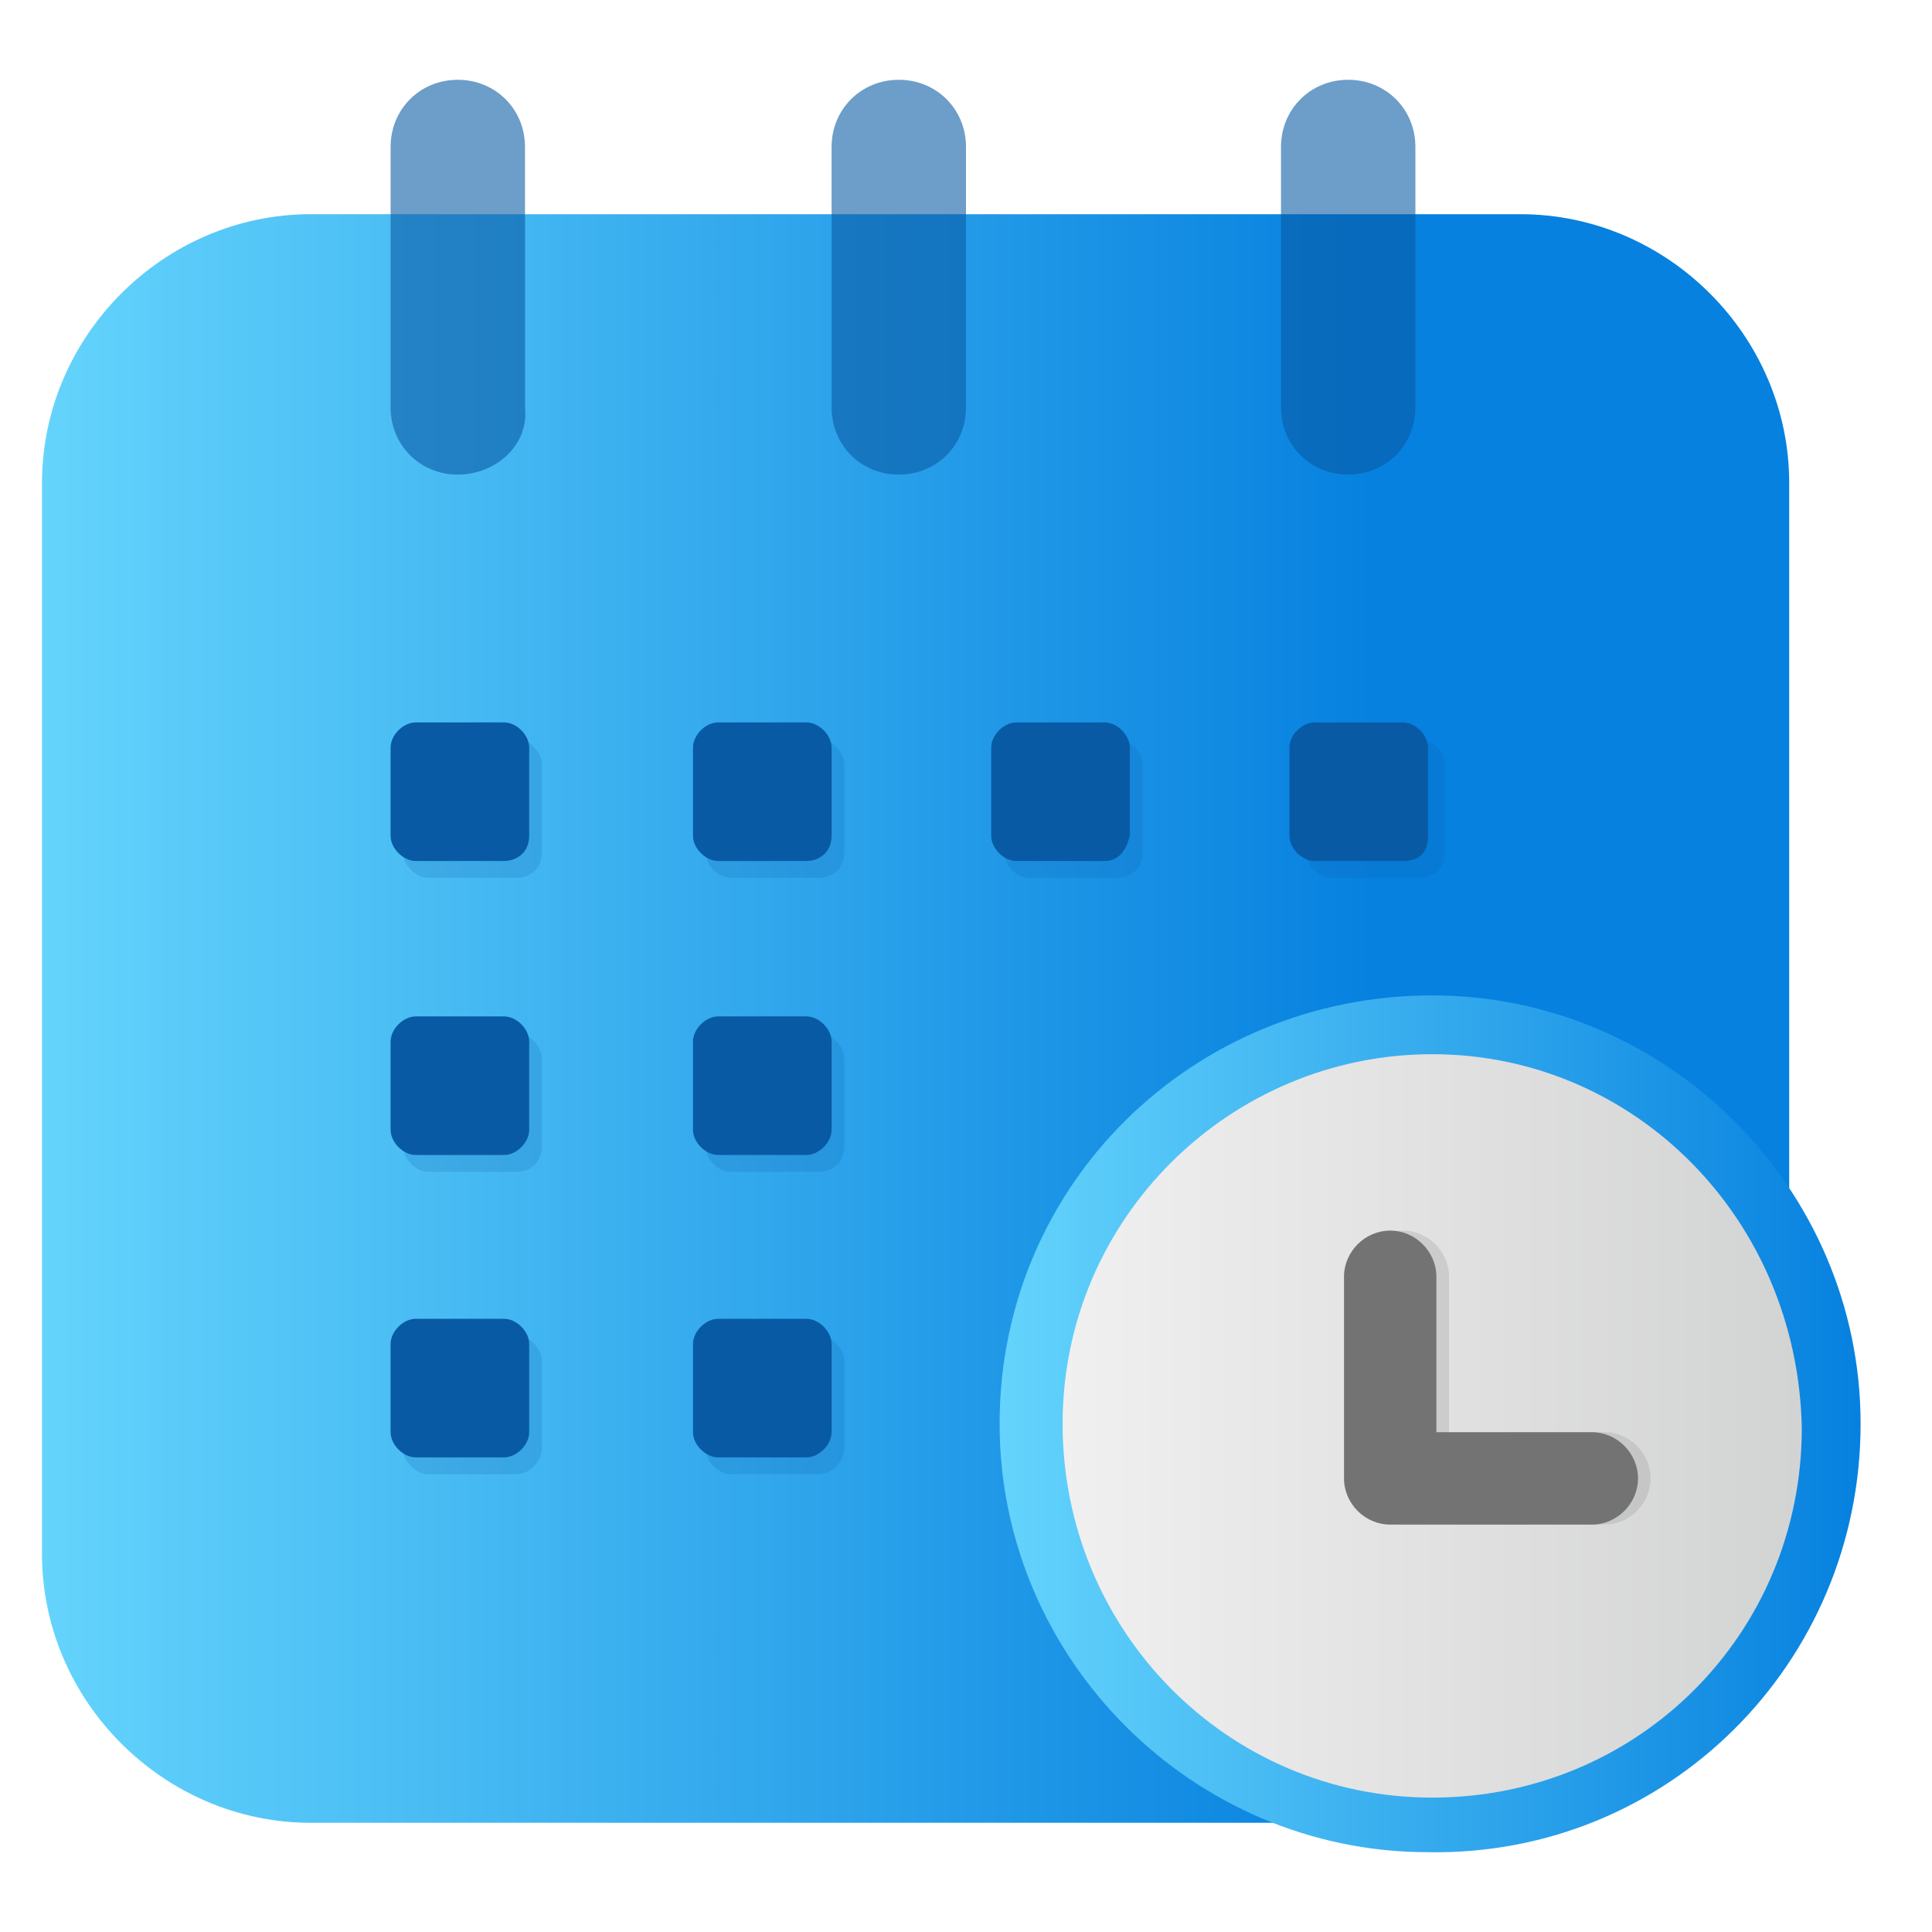 <svg xmlns="http://www.w3.org/2000/svg" xmlns:xlink="http://www.w3.org/1999/xlink" id="Layer_1" x="0px" y="0px" viewBox="-76 78 46 46" style="enable-background:new -76 78 46 46;" xml:space="preserve"><style type="text/css">	.st0{fill:url(#SVGID_1_);}	.st1{opacity:0.59;fill:#095AA5;enable-background:new    ;}	.st2{opacity:0.18;}	.st3{fill:#095AA5;}	.st4{opacity:0.7;}	.st5{fill:url(#SVGID_2_);}	.st6{fill:url(#SVGID_3_);}	.st7{opacity:0.18;fill:#737374;enable-background:new    ;}	.st8{fill:#737374;enable-background:new    ;}</style><g>	<linearGradient id="SVGID_1_" gradientUnits="userSpaceOnUse" x1="-75.012" y1="102.232" x2="-33.409" y2="102.232">		<stop offset="0" style="stop-color:#64D4FC"></stop>		<stop offset="0.763" style="stop-color:#0681DF"></stop>		<stop offset="1" style="stop-color:#0681DF"></stop>	</linearGradient>	<path class="st0" d="M-39.8,121.4h-28.8c-3.5,0-6.4-2.9-6.4-6.4V89.5c0-3.5,2.9-6.4,6.4-6.4h28.8c3.5,0,6.4,2.9,6.4,6.4V115   C-33.4,118.5-36.3,121.4-39.8,121.4z"></path>	<path class="st1" d="M-65.1,89.3L-65.1,89.3c-0.9,0-1.6-0.7-1.6-1.6v-6.2c0-0.9,0.7-1.6,1.6-1.6l0,0c0.9,0,1.6,0.7,1.6,1.6v6.2   C-63.4,88.6-64.2,89.3-65.1,89.3z"></path>	<path class="st1" d="M-54.6,89.3L-54.6,89.3c-0.9,0-1.6-0.7-1.6-1.6v-6.2c0-0.9,0.7-1.6,1.6-1.6h0c0.9,0,1.6,0.7,1.6,1.6v6.2   C-53,88.6-53.7,89.3-54.6,89.3z"></path>	<path class="st1" d="M-43.9,89.3L-43.9,89.3c-0.9,0-1.6-0.7-1.6-1.6v-6.2c0-0.9,0.7-1.6,1.6-1.6h0c0.9,0,1.6,0.7,1.6,1.6v6.2   C-42.3,88.6-43,89.3-43.9,89.3z"></path>	<g class="st2">		<path class="st3" d="M-63.7,98.9h-2.1c-0.3,0-0.6-0.3-0.6-0.6v-2.1c0-0.3,0.3-0.6,0.6-0.6h2.1c0.3,0,0.6,0.3,0.6,0.6v2.1    C-63.1,98.7-63.4,98.9-63.7,98.9z"></path>		<path class="st3" d="M-56.5,98.9h-2.1c-0.3,0-0.6-0.3-0.6-0.6v-2.1c0-0.3,0.3-0.6,0.6-0.6h2.1c0.3,0,0.6,0.3,0.6,0.6v2.1    C-55.9,98.7-56.2,98.9-56.5,98.9z"></path>		<path class="st3" d="M-63.7,105.9h-2.1c-0.3,0-0.6-0.3-0.6-0.6v-2.1c0-0.3,0.3-0.6,0.6-0.6h2.1c0.3,0,0.6,0.3,0.6,0.6v2.1    C-63.1,105.7-63.4,105.9-63.7,105.9z"></path>		<path class="st3" d="M-56.5,105.9h-2.1c-0.3,0-0.6-0.3-0.6-0.6v-2.1c0-0.3,0.3-0.6,0.6-0.6h2.1c0.3,0,0.6,0.3,0.6,0.6v2.1    C-55.9,105.7-56.2,105.9-56.5,105.9z"></path>		<path class="st3" d="M-63.7,113.1h-2.1c-0.3,0-0.6-0.3-0.6-0.6v-2.1c0-0.3,0.3-0.6,0.6-0.6h2.1c0.3,0,0.6,0.3,0.6,0.6v2.1    C-63.1,112.8-63.4,113.1-63.7,113.1z"></path>		<path class="st3" d="M-56.5,113.1h-2.1c-0.3,0-0.6-0.3-0.6-0.6v-2.1c0-0.3,0.3-0.6,0.6-0.6h2.1c0.3,0,0.6,0.3,0.6,0.6v2.1    C-55.9,112.8-56.2,113.1-56.5,113.1z"></path>		<path class="st3" d="M-49.4,98.9h-2.1c-0.3,0-0.6-0.3-0.6-0.6v-2.1c0-0.3,0.3-0.6,0.6-0.6h2.1c0.3,0,0.6,0.3,0.6,0.6v2.1    C-48.8,98.7-49.1,98.9-49.4,98.9z"></path>		<path class="st3" d="M-42.2,98.9h-2.1c-0.3,0-0.6-0.3-0.6-0.6v-2.1c0-0.3,0.3-0.6,0.6-0.6h2.1c0.3,0,0.6,0.3,0.6,0.6v2.1    C-41.6,98.7-41.9,98.9-42.2,98.9z"></path>	</g>	<g>		<g>			<g>				<g class="st4">											<image style="overflow:visible;" width="94" height="94" transform="matrix(1 0 0 1 -88.701 65.179)">					</image>				</g>				<linearGradient id="SVGID_2_" gradientUnits="userSpaceOnUse" x1="-52.197" y1="111.874" x2="-31.749" y2="111.874">					<stop offset="0" style="stop-color:#64D4FC"></stop>					<stop offset="1" style="stop-color:#0681DF"></stop>				</linearGradient>				<path class="st5" d="M-31.7,111.9c0,5.7-4.6,10.3-10.3,10.2c-5.6,0-10.2-4.6-10.2-10.2c0-5.7,4.6-10.2,10.3-10.2      C-36.3,101.7-31.7,106.3-31.7,111.9z M-33.6,111.9c0-4.6-3.7-8.4-8.3-8.4c-4.6,0-8.4,3.7-8.4,8.3c0,4.6,3.7,8.4,8.4,8.4      C-37.4,120.2-33.6,116.5-33.6,111.9z"></path>				<linearGradient id="SVGID_3_" gradientUnits="userSpaceOnUse" x1="-50.781" y1="111.874" x2="-33.166" y2="111.874">					<stop offset="0" style="stop-color:#F1F0F0"></stop>					<stop offset="1" style="stop-color:#D2D3D3"></stop>				</linearGradient>				<path class="st6" d="M-41.9,103.1c-4.8,0-8.8,3.9-8.8,8.8c0,4.9,3.9,8.9,8.8,8.9c4.9,0,8.8-3.9,8.8-8.8      C-33.2,107-37.1,103.1-41.9,103.1z"></path>			</g>		</g>		<path class="st7" d="M-37.8,112.1h-3.7v-3.7c0-0.6-0.5-1.1-1.1-1.1h0c-0.6,0-1.1,0.5-1.1,1.1v4.8v0c0,0.6,0.5,1.1,1.1,1.1h0h4.8    c0.6,0,1.1-0.5,1.1-1.1v0C-36.7,112.6-37.2,112.1-37.8,112.1z"></path>		<path class="st8" d="M-38.1,112.1h-3.7v-3.7c0-0.6-0.5-1.1-1.1-1.1h0c-0.6,0-1.1,0.5-1.1,1.1v4.8v0c0,0.6,0.5,1.1,1.1,1.1h0h4.8    c0.6,0,1.1-0.5,1.1-1.1v0C-37,112.6-37.5,112.1-38.1,112.1z"></path>	</g>	<g>		<path class="st3" d="M-64,98.5h-2.1c-0.3,0-0.6-0.3-0.6-0.6v-2.1c0-0.3,0.3-0.6,0.6-0.6h2.1c0.3,0,0.6,0.3,0.6,0.6v2.1    C-63.4,98.3-63.7,98.5-64,98.5z"></path>		<path class="st3" d="M-56.8,98.5h-2.1c-0.3,0-0.6-0.3-0.6-0.6v-2.1c0-0.3,0.3-0.6,0.6-0.6h2.1c0.3,0,0.6,0.3,0.6,0.6v2.1    C-56.2,98.3-56.5,98.5-56.8,98.5z"></path>		<path class="st3" d="M-64,105.5h-2.1c-0.3,0-0.6-0.3-0.6-0.6v-2.1c0-0.3,0.3-0.6,0.6-0.6h2.1c0.3,0,0.6,0.3,0.6,0.6v2.1    C-63.4,105.2-63.7,105.5-64,105.5z"></path>		<path class="st3" d="M-56.8,105.5h-2.1c-0.3,0-0.6-0.3-0.6-0.6v-2.1c0-0.3,0.3-0.6,0.6-0.6h2.1c0.3,0,0.6,0.3,0.6,0.6v2.1    C-56.2,105.2-56.5,105.5-56.8,105.5z"></path>		<path class="st3" d="M-64,112.7h-2.1c-0.3,0-0.6-0.3-0.6-0.6V110c0-0.3,0.3-0.6,0.6-0.6h2.1c0.3,0,0.6,0.3,0.6,0.6v2.1    C-63.4,112.4-63.7,112.7-64,112.7z"></path>		<path class="st3" d="M-56.8,112.7h-2.1c-0.3,0-0.6-0.3-0.6-0.6V110c0-0.3,0.3-0.6,0.6-0.6h2.1c0.3,0,0.6,0.3,0.6,0.6v2.1    C-56.2,112.4-56.5,112.7-56.8,112.7z"></path>		<path class="st3" d="M-49.7,98.5h-2.1c-0.3,0-0.6-0.3-0.6-0.6v-2.1c0-0.3,0.3-0.6,0.6-0.6h2.1c0.3,0,0.6,0.3,0.6,0.6v2.1    C-49.2,98.3-49.4,98.5-49.7,98.5z"></path>		<path class="st3" d="M-42.6,98.5h-2.1c-0.3,0-0.6-0.3-0.6-0.6v-2.1c0-0.3,0.3-0.6,0.6-0.6h2.1c0.3,0,0.6,0.3,0.6,0.6v2.1    C-42,98.3-42.2,98.5-42.6,98.5z"></path>	</g></g></svg>